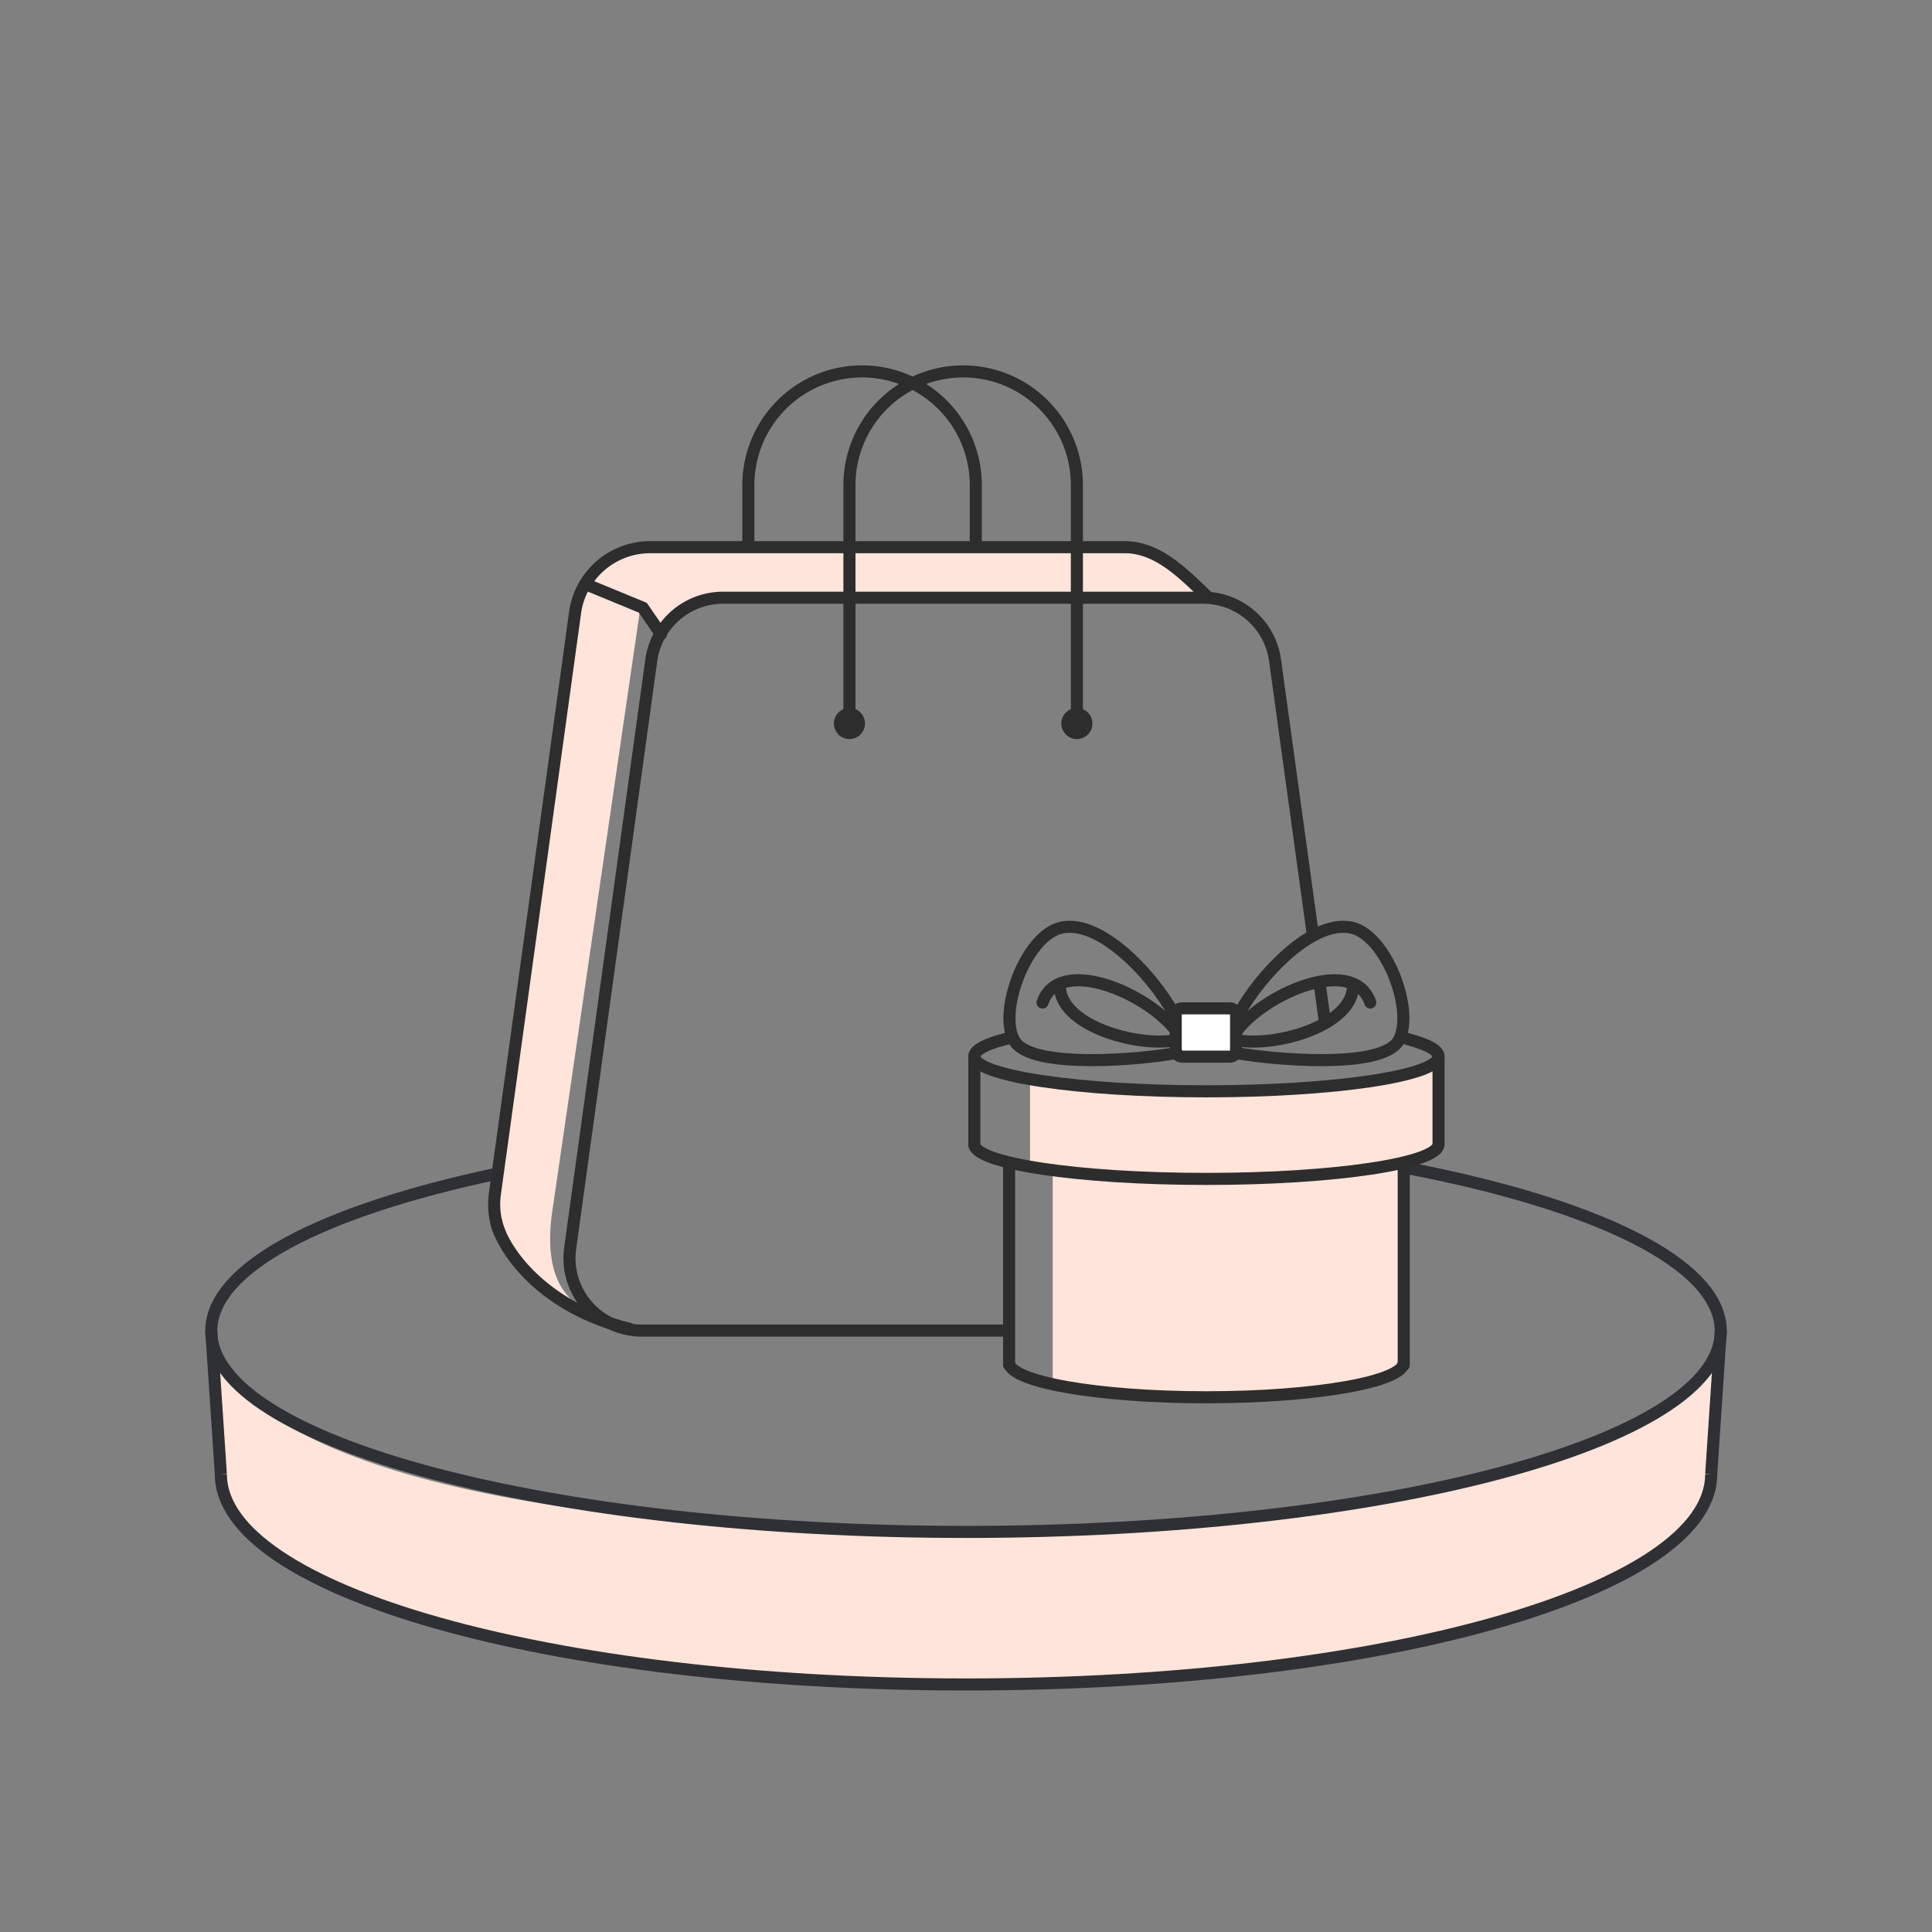 <svg width="160" height="160" fill="none" xmlns="http://www.w3.org/2000/svg"><rect width="100%" height="100%" fill="#808080" stroke="none"/><path d="M141.907 121.639c0 9.892-27.302 17.911-61.961 17.911-34.66 0-61.962-8.019-61.962-17.911l-.465-10.671a.812.812 0 0 1-.001-.036l.001.036c.052.823 1.815 15.859 62.251 15.859 61.376 0 62.694-16.531 62.717-16.936l-.58 11.748z" fill="#FFE4DB"/><path fill-rule="evenodd" clip-rule="evenodd" d="m17.998 110.193.791 11.868-.5.033h.501c0 2.15 1.524 4.308 4.568 6.361 3.026 2.04 7.448 3.898 12.98 5.466C47.394 137.055 62.774 139 80.002 139s32.608-1.945 43.665-5.079c5.532-1.568 9.953-3.426 12.98-5.466 3.044-2.053 4.568-4.211 4.568-6.361h.5l-.499-.033.791-11.868.998.067-.79 11.852c-.009 2.649-1.883 5.064-5.009 7.172-3.151 2.124-7.685 4.017-13.266 5.599C112.77 138.049 97.294 140 80.002 140c-17.291 0-32.768-1.951-43.937-5.117-5.581-1.582-10.116-3.475-13.266-5.599-3.127-2.108-5.001-4.523-5.009-7.173L17 110.26l.998-.067z" fill="#2E3033"/><path d="M41.114 97.21c-14.392 3.048-23.618 7.749-23.618 13.024 0 9.186 27.985 16.633 62.506 16.633s62.505-7.447 62.505-16.633c0-5.575-10.307-10.51-26.127-13.528" stroke="#2E3033"/><path d="M87.181 114.558V96.949c1.177.223 5.677.654 14.266.595 8.589-.06 13.411-.768 14.748-1.115v16.68c-1.04.694-5.134 2.185-13.188 2.601-8.054.416-13.906-.594-15.826-1.152z" fill="#FFE4DB"/><path d="M85.302 96.702v-7.236c2.214.264 8.848.815 17.673.91 8.824.095 14.352-1.595 16.012-2.451v7.195l-2.609 1.186-15.538 3.875-15.538-3.48zM59.588 49.554h40.27c-.628-.615-2.133-2.07-3.128-2.968-.995-.899-2.74-1.23-3.49-1.284-12.086-.027-36.925-.064-39.589 0-2.663.064-4.452 2.113-5.014 3.129l4.493 1.885a20.83 20.83 0 0 0 1.644 2.086c1.316-2.118 3.757-2.781 4.814-2.848z" fill="#FFE4DB"/><path d="M48.761 108.574c-3.78-1.638-3.322-6.378-2.98-8.557l7.253-49.699-4.62-2.06-1.014 4.528-6.365 45.126-.229 2.549c.71 2.363 3.293 7.294 7.955 8.113z" fill="#FFE4DB"/><g><path d="M41.393 102.109a6.242 6.242 0 0 1-.408-3.238l6.64-48.136a6.278 6.278 0 0 1 6.22-5.42h39.284c2.7 0 4.75 2.044 6.913 4.151" stroke="#2D2D2D" stroke-linecap="round"/><path d="M83.493 110.193h-30.33c-3.639 0-6.44-3.214-5.943-6.82l6.716-48.692a6 6 0 0 1 5.944-5.18H99.65a6 6 0 0 1 5.944 5.18l3.173 23.04m.531 3.807.456 3.34" stroke="#2D2D2D"/><path d="M41.07 101.088c.438 2.231 3.7 7.175 11.037 8.951M80.811 45.222v-5.047a9.418 9.418 0 0 0-9.417-9.417v0a9.418 9.418 0 0 0-9.418 9.418v5.046" stroke="#2D2D2D" stroke-linecap="round"/><path d="M89.183 59.918V40.176a9.418 9.418 0 0 0-9.418-9.418v0a9.418 9.418 0 0 0-9.418 9.418v19.742" stroke="#2D2D2D" stroke-linecap="round"/><circle cx="70.347" cy="59.918" r="1.288" fill="#2D2D2D"/><circle cx="89.183" cy="59.918" r="1.288" fill="#2D2D2D"/><path d="m48.51 48.381 4.728 1.951 1.505 2.19" stroke="#2D2D2D" stroke-linecap="round"/></g><g stroke="#2D2D2D"><path d="M83.829 85.914c-1.988.454-3.145.998-3.145 1.582 0 1.592 8.608 2.883 19.225 2.883 10.618 0 19.225-1.29 19.225-2.883 0-.486-.801-.944-2.216-1.346l-.773-.225M119.134 94.75c0 1.592-8.607 2.883-19.225 2.883-10.618 0-19.225-1.29-19.225-2.884M116.251 112.833c0 1.593-7.317 2.884-16.342 2.884-9.025 0-16.341-1.291-16.341-2.884"/><path d="M80.691 87.507v7.255M83.568 96.54v16.495M116.251 96.54v16.499M119.134 87.507v7.255" stroke-linecap="round"/><g><rect x="102.369" y="87.507" width="5" height="4" rx=".5" transform="rotate(180 102.369 87.507)" fill="#fff" stroke-linejoin="round"/><g stroke-linecap="round"><path d="M87.767 81.629c0 3.29 6.314 5.084 9.526 4.53"/><path d="M97.36 84.292c-1.163-2.566-5.916-8.272-9.489-7.462-2.906.658-5.271 7.03-3.85 9.387 1.423 2.358 10.583 1.523 13.429.984"/><path d="M86.338 83.025c1.33-3.888 8.474-.898 10.966 2.226"/></g><g stroke-linecap="round"><path d="M112.052 81.629c-.001 3.29-6.314 5.084-9.526 4.53"/><path d="M102.458 84.292c1.164-2.566 5.917-8.272 9.489-7.462 2.907.658 5.272 7.03 3.85 9.387-1.422 2.358-10.583 1.523-13.428.984"/><path d="M113.48 83.025c-1.329-3.888-8.473-.898-10.965 2.226"/></g></g></g></svg>